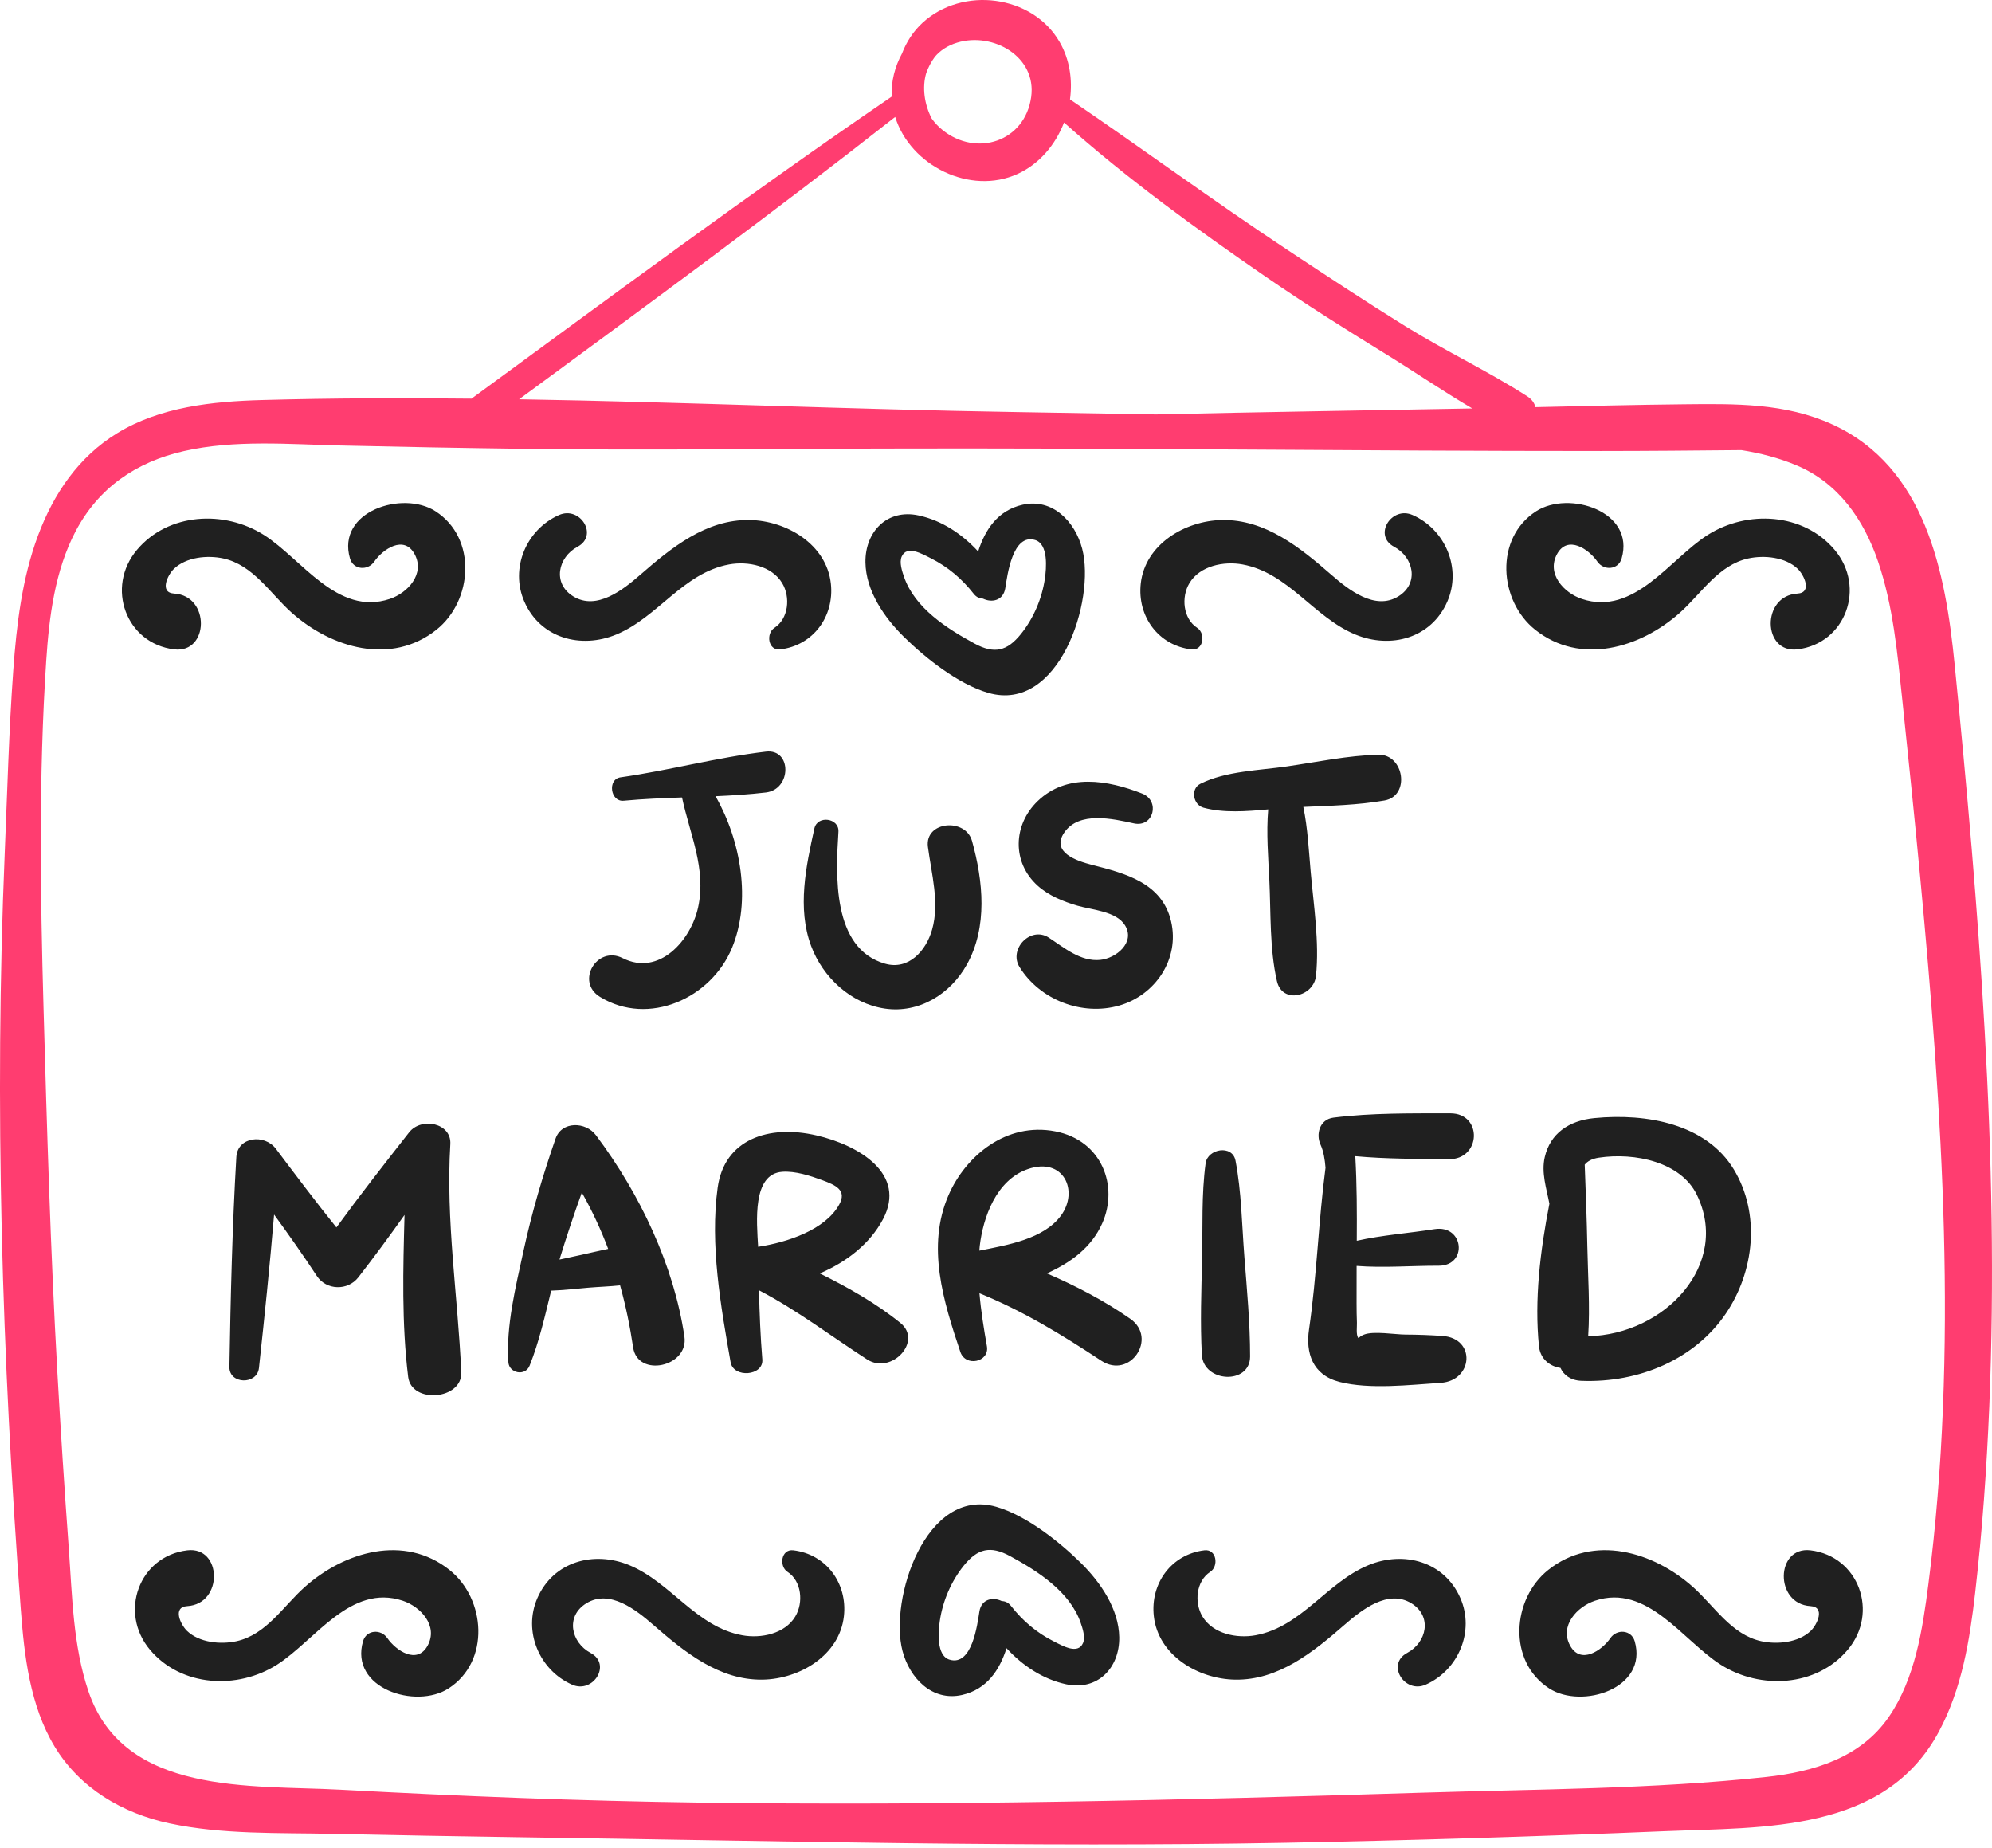 <?xml version="1.0" encoding="UTF-8"?> <svg xmlns="http://www.w3.org/2000/svg" width="512" height="475" viewBox="0 0 512 475" fill="none"><path d="M213.556 149.976C212.443 139.87 202.149 133.811 192.689 133.645C181.495 133.448 172.524 140.791 164.552 147.734C160.172 151.549 153.376 156.972 147.353 153.272C141.93 149.942 143.4 143.206 148.446 140.513C153.913 137.594 149.11 129.96 143.681 132.361C135.253 136.089 131.033 146.079 134.767 154.615C138.889 164.038 149.304 166.834 158.408 163.065C169.085 158.645 175.599 147.217 187.418 145.054C192.218 144.176 198.356 145.397 201.052 149.873C203.204 153.447 202.705 158.977 199.051 161.354C196.822 162.804 197.399 167.269 200.551 166.892C209.009 165.882 214.486 158.415 213.556 149.976ZM111.934 131.392C103.523 125.963 86.439 131.379 89.955 143.527C90.813 146.491 94.554 146.705 96.186 144.341C98.416 141.111 103.844 137.432 106.554 142.389C109.341 147.486 104.759 152.404 100.178 153.928C86.716 158.408 77.598 143.695 67.85 137.494C57.69 131.029 43.25 131.762 35.202 141.317C27.104 150.933 32.379 165.383 44.768 166.884C53.75 167.973 54.103 153.105 44.768 152.549C40.902 152.318 43.065 147.778 44.687 146.207C47.857 143.139 53.351 142.638 57.399 143.519C65.083 145.192 69.465 152.55 74.985 157.47C85.168 166.545 100.554 171.103 112.187 161.837C121.498 154.421 122.703 138.344 111.934 131.392ZM363.083 132.362C357.654 129.961 352.85 137.594 358.318 140.514C363.363 143.207 364.833 149.943 359.411 153.273C353.388 156.973 346.592 151.55 342.212 147.735C334.24 140.792 325.269 133.449 314.075 133.646C304.615 133.812 294.322 139.871 293.208 149.977C292.277 158.415 297.755 165.882 306.212 166.892C309.364 167.268 309.941 162.804 307.712 161.354C304.058 158.977 303.559 153.446 305.711 149.873C308.407 145.397 314.545 144.176 319.345 145.054C331.164 147.216 337.679 158.645 348.356 163.065C357.46 166.834 367.875 164.038 371.997 154.616C375.731 146.08 371.511 136.089 363.083 132.362ZM471.561 141.316C463.513 131.761 449.073 131.029 438.913 137.493C429.165 143.695 420.048 158.408 406.585 153.927C402.005 152.403 397.422 147.485 400.209 142.388C402.919 137.431 408.347 141.11 410.577 144.34C412.209 146.704 415.95 146.489 416.808 143.526C420.325 131.379 403.24 125.962 394.829 131.391C384.061 138.344 385.265 154.421 394.577 161.837C406.21 171.102 421.596 166.544 431.779 157.47C437.3 152.55 441.681 145.193 449.365 143.519C453.413 142.638 458.907 143.139 462.077 146.207C463.699 147.777 465.862 152.318 461.996 152.549C452.661 153.106 453.014 167.973 461.996 166.884C474.385 165.382 479.661 150.932 471.561 141.316ZM278.152 141.025C276.339 134.086 270.564 127.957 262.821 129.718C256.465 131.164 253.189 136.12 251.416 141.729C247.302 137.263 242.116 133.77 236.116 132.466C228.018 130.706 222.34 136.656 222.444 144.517C222.541 151.829 227.265 158.674 232.283 163.624C237.903 169.169 246.367 175.849 254.018 178.063C272.18 183.319 281.622 154.31 278.152 141.025ZM268.557 148.78C267.81 153.842 265.65 158.902 262.446 162.896C258.857 167.371 255.564 168.149 250.474 165.384C243.376 161.53 235.134 156.27 232.366 148.271C231.87 146.841 231.105 144.566 231.752 143.06C233.063 140.012 237.044 142.363 239.266 143.481C243.672 145.699 247.259 148.761 250.289 152.626C250.952 153.471 251.788 153.832 252.636 153.845C254.93 154.962 257.869 154.388 258.385 151.17C258.923 147.814 260.251 137.061 266.041 138.777C269.526 139.81 268.949 146.123 268.557 148.78ZM375.354 410.699C371.232 401.276 360.817 398.481 351.712 402.249C341.035 406.669 334.521 418.097 322.702 420.26C317.902 421.138 311.764 419.917 309.068 415.441C306.916 411.867 307.415 406.337 311.069 403.96C313.298 402.51 312.72 398.045 309.569 398.422C301.111 399.432 295.634 406.899 296.564 415.338C297.677 425.444 307.97 431.503 317.431 431.669C328.625 431.866 337.596 424.523 345.569 417.58C349.949 413.765 356.745 408.342 362.768 412.042C368.191 415.373 366.721 422.108 361.675 424.801C356.208 427.72 361.011 435.354 366.44 432.953C374.868 429.225 379.088 419.235 375.354 410.699ZM465.352 398.43C456.37 397.341 456.017 412.209 465.352 412.765C469.218 412.995 467.055 417.536 465.433 419.106C462.263 422.174 456.77 422.675 452.721 421.794C445.037 420.121 440.655 412.763 435.135 407.843C424.952 398.768 409.566 394.21 397.933 403.476C388.622 410.892 387.417 426.97 398.186 433.921C406.597 439.35 423.681 433.934 420.165 421.786C419.307 418.822 415.566 418.608 413.934 420.971C411.704 424.201 406.276 427.88 403.566 422.923C400.779 417.826 405.361 412.908 409.941 411.384C423.403 406.904 432.521 421.617 442.269 427.819C452.429 434.284 466.869 433.551 474.917 423.996C483.017 414.382 477.741 399.932 465.352 398.43ZM203.908 398.422C200.756 398.046 200.179 402.51 202.408 403.96C206.062 406.337 206.561 411.868 204.409 415.441C201.714 419.917 195.575 421.138 190.775 420.26C178.956 418.097 172.441 406.669 161.764 402.249C152.66 398.48 142.245 401.276 138.123 410.698C134.389 419.234 138.609 429.225 147.037 432.952C152.466 435.353 157.27 427.72 151.802 424.8C146.757 422.106 145.287 415.371 150.709 412.041C156.732 408.341 163.528 413.765 167.908 417.579C175.88 424.522 184.851 431.865 196.045 431.668C205.505 431.501 215.798 425.443 216.912 415.337C217.843 406.899 212.366 399.432 203.908 398.422ZM115.544 403.477C103.911 394.212 88.525 398.77 78.342 407.844C72.821 412.763 68.44 420.121 60.755 421.795C56.707 422.676 51.213 422.175 48.043 419.107C46.421 417.537 44.258 412.996 48.124 412.766C57.459 412.209 57.106 397.342 48.124 398.431C35.735 399.933 30.459 414.383 38.559 423.999C46.607 433.554 61.046 434.286 71.207 427.822C80.955 421.62 90.072 406.907 103.535 411.387C108.115 412.911 112.698 417.829 109.91 422.926C107.2 427.883 101.772 424.204 99.542 420.974C97.91 418.61 94.169 418.825 93.311 421.789C89.794 433.936 106.879 439.353 115.29 433.924C126.06 426.971 124.855 410.893 115.544 403.477ZM277.837 401.688C272.217 396.145 263.754 389.465 256.102 387.251C237.94 381.995 228.498 411.004 231.968 424.289C233.781 431.228 239.556 437.357 247.299 435.596C253.655 434.15 256.931 429.194 258.704 423.585C262.818 428.051 268.004 431.544 274.004 432.847C282.101 434.607 287.78 428.658 287.676 420.795C287.579 413.483 282.855 406.638 277.837 401.688ZM278.368 422.255C277.057 425.302 273.076 422.952 270.855 421.834C266.449 419.616 262.862 416.554 259.832 412.689C259.169 411.844 258.333 411.483 257.485 411.47C255.192 410.353 252.252 410.927 251.736 414.145C251.198 417.501 249.87 428.254 244.08 426.538C240.595 425.505 241.172 419.192 241.564 416.535C242.311 411.473 244.471 406.413 247.675 402.418C251.264 397.944 254.557 397.165 259.648 399.93C266.746 403.784 274.988 409.044 277.756 417.043C278.251 418.473 279.016 420.749 278.368 422.255ZM196.864 193.169C184.279 194.653 172.016 197.997 159.482 199.775C156.1 200.255 156.862 206.107 160.296 205.785C165.285 205.316 170.293 205.116 175.304 204.943C177.291 214.371 181.611 223.271 179.429 233.22C177.585 241.631 169.432 250.998 160.046 246.239C153.452 242.897 147.843 252.297 154.223 256.202C166.756 263.873 182.83 256.539 188.164 243.564C193.105 231.543 190.489 216.157 183.914 204.622C188.24 204.432 192.562 204.166 196.865 203.659C203.488 202.877 203.566 192.379 196.864 193.169ZM249.836 216.123C248.158 210.102 237.631 211.019 238.504 217.657C239.412 224.567 241.537 232.012 239.575 238.914C238.042 244.311 233.576 249.414 227.472 247.664C213.776 243.737 214.825 224.684 215.503 213.741C215.723 210.215 210.091 209.442 209.323 212.904C207.164 222.646 204.867 233.376 208.467 243.073C211.48 251.189 218.707 257.916 227.419 259.198C236.215 260.492 244.27 255.491 248.502 247.909C253.908 238.225 252.703 226.412 249.836 216.123ZM301.01 236.824C298.699 226.865 289.209 224.451 280.591 222.249C276.741 221.265 270.098 219.029 273.539 213.976C277.336 208.399 286.037 210.423 291.444 211.608C296.534 212.724 298.26 205.784 293.559 203.938C284.74 200.474 274.211 198.646 266.696 205.894C260.363 212 260.081 221.626 266.683 227.6C269.531 230.177 273.299 231.699 276.94 232.761C280.617 233.835 286.933 234.169 289.164 237.809C291.871 242.227 286.866 246.28 282.8 246.689C277.736 247.199 273.525 243.548 269.567 240.966C264.926 237.938 259.2 243.906 262.033 248.5C267.243 256.949 278.109 261.189 287.721 258.409C296.983 255.73 303.241 246.439 301.01 236.824ZM354.257 193.96C346.433 194.16 338.555 195.835 330.821 196.962C323.587 198.016 315.144 198.135 308.54 201.425C305.895 202.743 306.672 206.852 309.344 207.576C314.513 208.976 320.358 208.52 325.968 208.012C325.439 214.051 325.988 220.533 326.255 226.157C326.659 234.659 326.307 243.818 328.203 252.132C329.575 258.145 337.691 256.149 338.247 250.773C339.136 242.171 337.645 232.623 336.88 224.017C336.411 218.745 336.125 212.856 334.991 207.376C341.953 207.067 348.994 206.917 355.848 205.722C362.545 204.554 360.917 193.79 354.257 193.96ZM115.747 294.022C116.077 288.604 108.307 287.001 105.155 291.015C98.813 299.091 92.494 307.181 86.464 315.452C81.118 308.81 76.018 302.011 70.899 295.219C67.977 291.341 61.053 292.146 60.749 297.342C59.698 315.314 59.272 333.304 58.965 351.301C58.889 355.781 66.079 355.958 66.557 351.568C67.986 338.436 69.346 325.3 70.45 312.141C74.216 317.326 77.913 322.552 81.419 327.895C83.875 331.639 89.379 331.774 92.104 328.271C96.199 323.008 100.127 317.647 103.976 312.239C103.602 326.137 103.214 340.079 104.91 353.86C105.774 360.873 118.875 359.735 118.56 352.667C117.685 333.082 114.549 313.685 115.747 294.022ZM175.916 343.476C173.2 325.231 164.57 306.924 153.177 291.747C150.53 288.22 144.369 288.095 142.798 292.611C139.483 302.145 136.656 311.766 134.531 321.586C132.55 330.743 130.031 340.74 130.671 350.11C130.862 352.913 135.004 353.769 136.122 350.976C138.589 344.811 140.063 338.206 141.669 331.689C144.867 331.588 148.067 331.197 151.241 330.931C153.914 330.708 156.677 330.625 159.381 330.336C160.82 335.497 161.92 340.803 162.736 346.29C163.905 354.14 177.08 351.292 175.916 343.476ZM149.332 322.51C147.486 322.911 145.642 323.288 143.812 323.704C143.863 323.533 143.908 323.358 143.961 323.187C145.689 317.574 147.552 312.004 149.549 306.481C152.219 311.206 154.455 316.021 156.319 320.958C153.982 321.429 151.663 322.003 149.332 322.51ZM231.438 339.998C225.219 334.95 218.067 330.917 210.709 327.263C217.63 324.321 223.615 319.632 226.957 313.333C233.128 301.699 220.793 294.333 209.886 291.799C197.57 288.938 186.176 292.778 184.459 305.221C182.45 319.778 185.254 335.689 187.787 350.092C188.514 354.225 196.287 353.629 195.939 349.379C195.454 343.452 195.217 337.528 195.085 331.598C204.989 336.768 213.574 343.382 222.889 349.381C229.095 353.378 237.248 344.713 231.438 339.998ZM194.862 320.425C194.494 314.001 193.316 301.693 201.068 301.145C204.423 300.908 208.202 302.147 211.278 303.276C214.858 304.589 217.748 305.898 215.688 309.597C212.089 316.063 202.374 319.288 194.862 320.425ZM290.52 338.93C283.971 334.35 276.656 330.524 269.086 327.253C275.249 324.488 280.551 320.567 283.299 314.41C287.582 304.815 283.216 293.076 271.243 290.754C258.608 288.304 248.192 297.109 243.819 307.107C238.053 320.29 242.481 334.476 246.84 347.44C248.17 351.395 254.373 350.041 253.664 345.983C252.874 341.462 252.131 336.917 251.747 332.358C263.078 336.962 273.023 343.083 283.051 349.694C290.464 354.58 297.609 343.886 290.52 338.93ZM251.72 321.408C251.757 321.006 251.774 320.604 251.822 320.202C252.664 312.999 255.992 303.3 264.164 300.461C273.407 297.251 277.349 306.077 272.705 312.399C268.29 318.41 259.021 319.964 251.72 321.408ZM319.829 322.857C319.196 314.707 319.104 306.334 317.559 298.271C316.755 294.078 310.386 295.23 309.881 298.942C308.781 307.024 309.163 315.401 308.972 323.546C308.78 331.721 308.465 340.01 308.913 348.18C309.305 355.328 321.305 355.965 321.309 348.616C321.314 340.054 320.491 331.4 319.829 322.857ZM372.769 286.122C362.836 286.136 352.614 285.987 342.771 287.222C339.106 287.682 338.22 291.543 339.39 294.114C340.228 295.953 340.519 298.004 340.696 300.102C338.877 313.917 338.464 327.914 336.448 341.702C335.587 347.586 337.26 353.361 344.311 355.154C352.09 357.133 362.342 355.904 370.303 355.385C378.645 354.841 379.442 343.913 370.727 343.33C367.57 343.111 364.406 342.995 361.241 342.983C358.606 342.979 353.005 342.003 350.555 342.999C349.249 343.53 349.245 344.035 349.082 343.806C348.51 343.003 348.803 340.88 348.765 339.946C348.633 336.663 348.691 333.37 348.681 330.085C348.676 328.505 348.679 326.922 348.686 325.338C355.633 325.886 363.023 325.26 369.763 325.289C377.298 325.321 376.319 314.678 368.7 315.888C362.319 316.902 355.237 317.411 348.726 318.874C348.774 311.622 348.761 304.357 348.348 297.135C356.29 297.867 364.43 297.821 372.352 297.916C380.704 298.015 381.128 286.111 372.769 286.122ZM445.653 300.558C438.609 288.888 423.353 286.032 409.797 287.349C403.191 287.991 398.429 291.348 397.042 297.391C396.122 301.395 397.481 305.403 398.236 309.356C395.87 321.502 394.35 334.016 395.559 345.984C395.891 349.27 398.404 351.171 401.085 351.554C401.89 353.349 403.672 354.758 406.468 354.868C421.365 355.451 435.64 349.265 443.556 337.632C450.913 326.82 452.552 311.991 445.653 300.558ZM408.207 343.41C408.703 335.776 408.135 327.88 407.987 320.285C407.85 313.286 407.579 306.307 407.315 299.317C408.023 298.435 409.156 297.79 410.946 297.52C420.245 296.119 432.019 298.658 436.11 307.008C444.875 324.896 427.958 342.975 408.207 343.41Z" fill="#202020"></path><path d="M510.13 265.086C508.348 233.619 505.523 202.193 502.404 170.832C500.051 147.168 495.004 120.06 470.961 109.073C458.854 103.541 445.937 103.768 432.906 103.9C420.159 104.029 407.41 104.349 394.663 104.637C394.389 103.597 393.727 102.602 392.531 101.836C382.408 95.354 371.405 90.161 361.166 83.804C350.915 77.441 340.852 70.802 330.793 64.143C311.933 51.658 293.717 38.247 275.018 25.535C275.711 20.476 274.928 15.25 272.358 10.793C265.334 -1.391 247.353 -3.572 237.121 5.851C234.725 8.057 232.975 10.783 231.839 13.757C230.01 17.112 229.025 20.903 229.183 24.825C192.572 49.83 156.963 76.265 121.19 102.45C103.251 102.259 85.318 102.312 67.395 102.808C54.672 103.16 41.177 104.543 30.097 111.348C20.185 117.437 13.801 126.852 9.789 137.589C5.677 148.592 4.254 160.577 3.414 172.231C2.285 187.877 1.87 203.582 1.216 219.253C-1.483 283.921 0.493 348.941 5.336 413.473C6.236 425.468 7.69 438.344 14.039 448.854C20.527 459.594 31.505 466.038 43.579 468.609C57.178 471.505 71.464 471.002 85.286 471.292C101.588 471.634 117.892 471.948 134.196 472.177C199.414 473.094 264.695 474.829 329.919 473.604C362.536 472.991 395.142 471.972 427.736 470.623C453.293 469.565 484.463 471.074 498.388 444.95C504.262 433.928 506.269 421.573 507.68 409.313C509.511 393.398 510.643 377.364 511.308 361.359C512.639 329.289 511.944 297.122 510.13 265.086ZM238.059 18.789C238.594 17.289 239.345 15.875 240.288 14.592C241.655 12.983 243.548 11.697 246.048 10.943C255.233 8.17 266.507 14.547 265.039 24.954C263.426 36.399 250.99 40.446 242.245 33.398C241.181 32.547 240.242 31.55 239.456 30.437C237.581 26.767 236.99 22.477 238.059 18.789ZM230.087 30.05C233.999 42.604 249.382 50.251 261.556 44.693C267.146 42.14 271.291 37.201 273.487 31.485C289.773 46.01 307.498 58.85 325.466 71.211C335.398 78.043 345.609 84.491 355.878 90.8C363.341 95.385 370.772 100.461 378.411 104.971C351.312 105.493 324.207 105.884 297.111 106.512C285.16 106.299 273.209 106.096 261.258 105.902C218.688 105.215 176.046 103.319 133.422 102.614C165.883 78.744 198.405 54.945 230.087 30.05ZM495.647 407.138C494.153 418.741 492.259 431.341 485.508 441.206C478.299 451.74 466.097 455.373 453.988 456.678C424.751 459.828 394.873 459.803 365.498 460.723C303.624 462.66 241.691 464.105 179.786 463.266C149.009 462.849 118.244 461.617 87.509 459.954C64.448 458.707 31.832 461.539 22.735 434.671C18.767 422.952 18.57 410.192 17.682 397.972C16.576 382.822 15.594 367.664 14.735 352.498C12.986 321.421 12.067 290.34 11.194 259.23C10.36 229.465 9.922 199.518 11.883 169.785C12.624 158.547 14.11 146.667 19.426 136.556C25.314 125.358 34.997 118.73 47.231 115.941C60.337 112.954 74.288 114.186 87.604 114.495C103.188 114.857 118.77 115.146 134.357 115.349C164.778 115.745 195.214 115.381 225.637 115.287C287.599 115.096 349.572 115.922 411.537 115.91C423.555 115.907 435.574 115.794 447.592 115.682C452.436 116.455 457.201 117.669 461.808 119.612C472.552 124.143 479.083 133.605 482.731 144.361C486.609 155.792 487.686 167.882 488.938 179.811C490.543 195.097 492.128 210.386 493.565 225.69C499.226 285.947 503.403 346.862 495.647 407.138Z" fill="#FF3D70"></path></svg> 